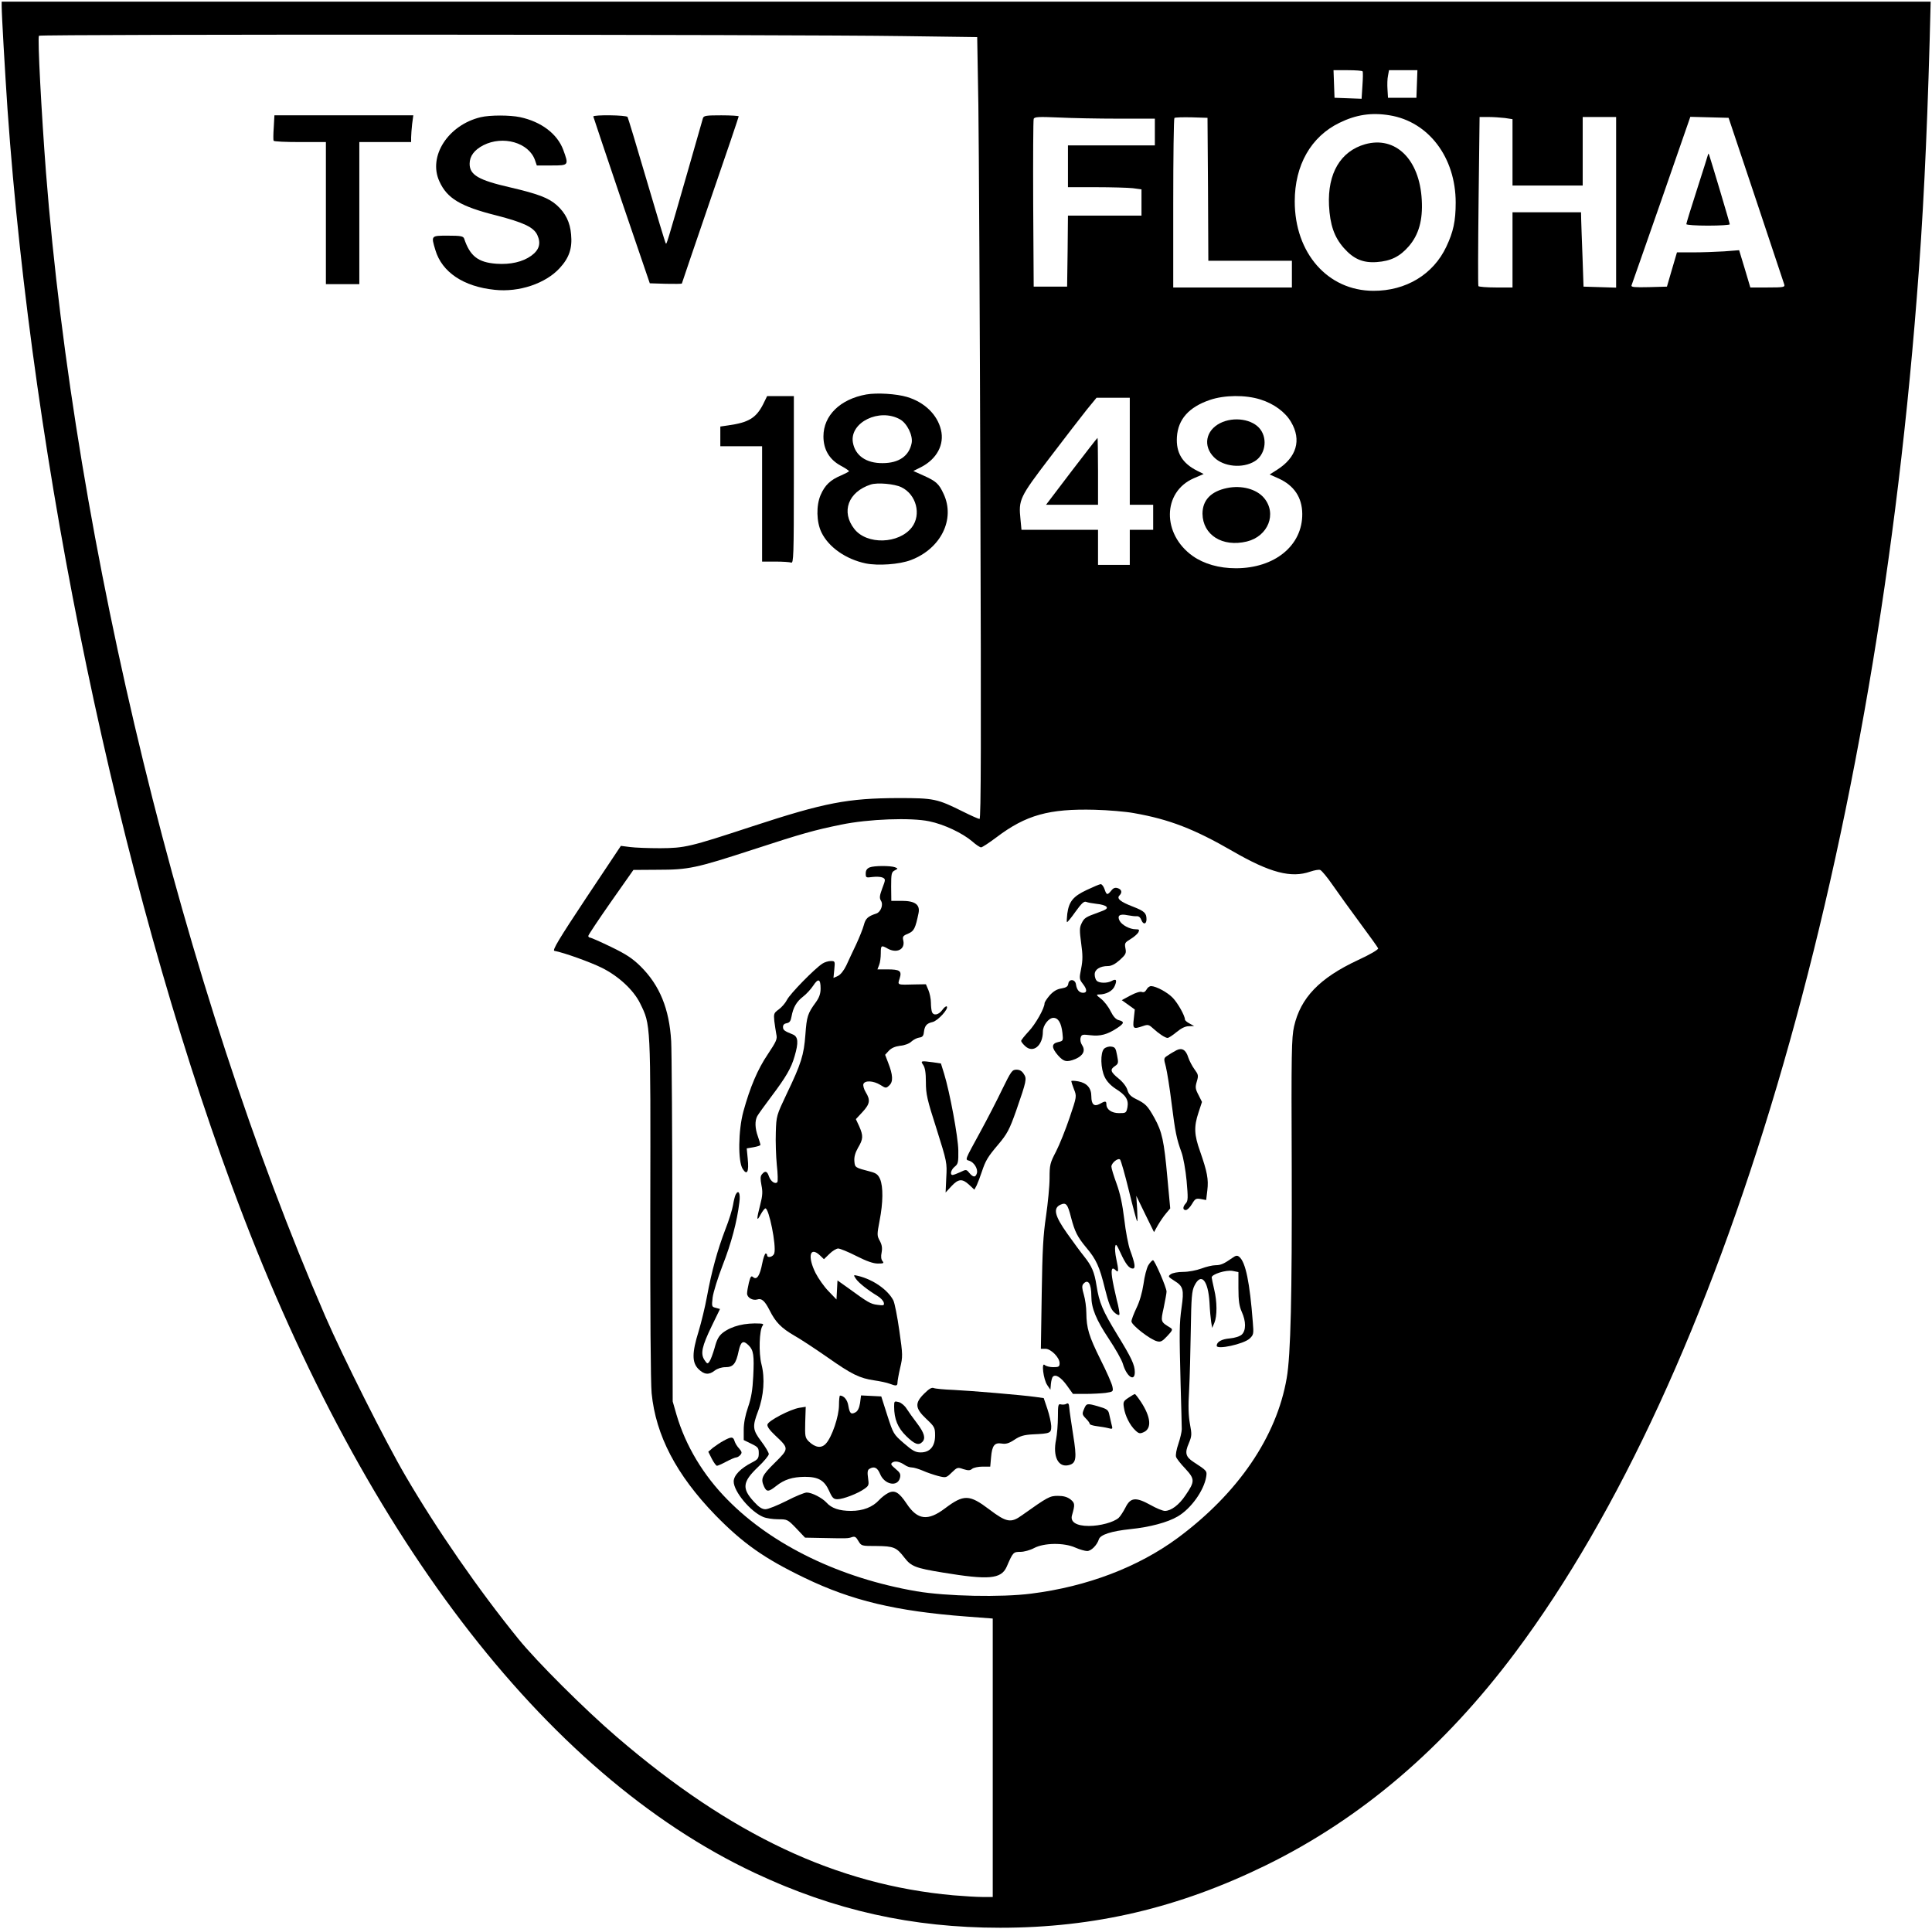 <?xml version="1.0" standalone="no"?>
<!DOCTYPE svg PUBLIC "-//W3C//DTD SVG 20010904//EN"
 "http://www.w3.org/TR/2001/REC-SVG-20010904/DTD/svg10.dtd">
<svg version="1.0" xmlns="http://www.w3.org/2000/svg"
 width="1156pt" height="1154pt" viewBox="0 0 1156 1154"
 preserveAspectRatio="xMidYMid meet">

<g transform="translate(0,1154) scale(0.1,-0.1)"
fill="#000000" stroke="none">
<path d="M10 11503 c0 -51 20 -395 35 -618 151 -2141 662 -4595 1344 -6445
758 -2060 1864 -3512 3127 -4106 477 -224 941 -328 1469 -328 564 0 1069 119
1590 374 571 280 1065 702 1493 1275 1238 1656 2133 4676 2401 8105 37 460 60
934 77 1538 l6 232 -5771 0 -5771 0 0 -27z m5396 -179 l441 -6 7 -407 c3 -223
9 -1276 12 -2338 5 -1460 4 -1933 -5 -1933 -6 0 -51 20 -99 44 -155 77 -173
81 -387 81 -302 -1 -440 -27 -873 -169 -377 -124 -404 -130 -552 -131 -69 0
-150 3 -180 7 l-55 7 -208 -312 c-164 -247 -203 -313 -190 -316 59 -11 219
-69 285 -102 100 -50 189 -133 228 -212 64 -131 63 -107 61 -1222 -1 -610 2
-1050 8 -1111 25 -253 148 -488 380 -728 166 -170 293 -260 536 -377 282 -136
546 -199 968 -231 l157 -12 0 -833 0 -833 -62 0 c-35 0 -112 5 -173 10 -700
63 -1332 361 -2015 948 -190 163 -480 452 -589 587 -237 292 -487 653 -675
975 -119 203 -375 713 -480 955 -850 1961 -1496 4606 -1671 6845 -27 355 -51
803 -42 816 6 10 4506 8 5173 -2z m2747 -211 c3 -5 2 -43 -1 -86 l-5 -78 -81
3 -81 3 -3 83 -3 82 85 0 c47 0 87 -3 89 -7z m325 -75 l-3 -83 -85 0 -85 0 -3
50 c-2 27 -1 65 3 82 l6 33 85 0 85 0 -3 -82z m-163 -188 c233 -38 395 -252
395 -522 0 -111 -14 -175 -56 -264 -78 -166 -242 -265 -437 -264 -273 1 -470
226 -470 535 0 217 97 387 267 470 100 49 192 63 301 45z m-1622 -20 l217 0 0
-80 0 -80 -260 0 -260 0 0 -125 0 -125 168 0 c92 0 191 -3 220 -6 l52 -7 0
-78 0 -79 -220 0 -220 0 -2 -212 -3 -213 -100 0 -100 0 -3 495 c-1 272 0 501
3 509 5 12 31 13 148 8 78 -4 240 -7 360 -7z m535 -422 l2 -428 250 0 250 0 0
-80 0 -80 -355 0 -355 0 0 503 c0 277 3 507 7 511 4 4 50 5 103 4 l95 -3 3
-427z m1776 426 l46 -7 0 -198 0 -199 210 0 210 0 0 205 0 205 100 0 100 0 0
-510 0 -511 -97 3 -98 3 -6 175 c-4 96 -7 196 -8 223 l-1 47 -205 0 -205 0 0
-225 0 -225 -99 0 c-55 0 -102 4 -105 8 -3 5 -2 234 1 510 l6 502 52 0 c29 0
73 -3 99 -6z m1503 -489 c90 -269 166 -498 169 -507 5 -16 -4 -18 -99 -18
l-104 0 -33 111 -34 112 -90 -7 c-49 -3 -133 -6 -186 -6 l-96 0 -30 -102 -30
-103 -108 -3 c-85 -2 -107 0 -104 10 3 7 83 237 179 511 l173 498 115 -3 114
-3 164 -490z m-2966 -1195 c81 -25 150 -76 184 -135 64 -108 33 -212 -84 -286
l-44 -28 54 -24 c92 -42 140 -113 141 -211 2 -190 -165 -326 -397 -326 -101 0
-191 26 -258 73 -185 131 -182 383 5 465 l60 26 -38 19 c-90 45 -128 108 -122
203 7 105 71 178 197 221 88 30 213 31 302 3z m-781 -310 l0 -320 70 0 70 0 0
-75 0 -75 -70 0 -70 0 0 -105 0 -105 -95 0 -95 0 0 105 0 105 -229 0 -229 0
-6 63 c-12 117 -6 131 174 367 90 118 190 248 222 288 l59 72 100 0 99 0 0
-320z m25 -2165 c211 -37 361 -95 591 -228 223 -129 350 -162 464 -122 24 8
50 13 59 10 9 -3 43 -44 76 -92 33 -48 107 -150 163 -226 57 -77 106 -145 108
-151 3 -7 -48 -37 -122 -71 -229 -107 -342 -225 -381 -396 -15 -67 -17 -153
-14 -854 2 -756 -6 -1113 -30 -1250 -60 -351 -291 -689 -651 -956 -237 -175
-543 -292 -878 -334 -179 -23 -508 -16 -685 14 -455 78 -864 275 -1131 547
-146 147 -252 325 -306 509 l-23 80 -2 1030 c0 567 -4 1073 -7 1125 -11 194
-69 335 -183 448 -50 49 -87 73 -178 117 -62 30 -119 55 -124 55 -6 0 -11 5
-11 10 0 6 61 97 135 203 l135 192 147 1 c183 0 228 10 563 119 303 99 372
118 533 151 164 34 418 43 527 20 88 -18 198 -70 257 -120 22 -20 47 -36 53
-36 7 0 48 27 92 60 177 134 315 172 588 165 80 -2 186 -11 235 -20z"/>
<path d="M1638 10778 c-3 -40 -3 -76 -1 -80 2 -5 74 -8 159 -8 l154 0 0 -425
0 -425 100 0 100 0 0 425 0 425 155 0 155 0 0 28 c0 15 3 51 6 80 l7 52 -415
0 -416 0 -4 -72z"/>
<path d="M2877 10839 c-195 -46 -317 -234 -248 -384 46 -102 126 -150 341
-204 162 -42 223 -70 245 -117 23 -50 12 -89 -36 -124 -51 -37 -125 -54 -209
-48 -110 8 -158 46 -193 151 -6 14 -20 17 -97 17 -102 0 -101 1 -75 -86 39
-132 168 -219 355 -238 146 -16 305 38 389 130 57 62 76 119 68 202 -6 72 -33
127 -85 174 -49 44 -113 68 -280 107 -188 43 -242 74 -242 141 0 46 28 83 82
111 118 60 272 16 309 -89 l11 -32 89 0 c103 0 103 1 69 94 -36 96 -132 168
-258 195 -61 13 -180 13 -235 0z"/>
<path d="M3550 10843 c1 -5 77 -231 169 -503 l169 -495 96 -3 c53 -1 96 -1 96
2 0 2 77 227 170 499 94 272 170 497 170 501 0 3 -47 6 -104 6 -91 0 -105 -2
-110 -17 -3 -10 -44 -153 -91 -318 -124 -431 -126 -437 -131 -432 -3 2 -54
172 -114 376 -60 205 -112 376 -115 381 -7 12 -205 14 -205 3z"/>
<path d="M5184 9180 c-157 -28 -257 -126 -257 -251 0 -78 35 -138 103 -175 28
-15 50 -30 50 -33 0 -3 -21 -14 -46 -25 -65 -27 -98 -58 -124 -118 -27 -63
-25 -161 5 -223 43 -89 146 -161 265 -186 74 -15 202 -6 270 20 180 68 267
245 196 396 -28 61 -45 76 -121 110 l-60 27 46 23 c95 49 141 136 119 224 -22
91 -99 165 -203 196 -64 19 -180 26 -243 15z m201 -149 c42 -23 78 -96 70
-141 -15 -78 -76 -121 -174 -121 -99 -1 -165 46 -178 125 -19 119 159 206 282
137z m8 -406 c90 -43 121 -164 63 -240 -77 -100 -269 -106 -344 -10 -81 103
-37 222 98 266 40 13 142 4 183 -16z"/>
<path d="M4566 9121 c-42 -82 -87 -109 -208 -126 l-48 -7 0 -59 0 -59 125 0
125 0 0 -345 0 -345 79 0 c44 0 86 -3 95 -6 14 -6 16 42 16 495 l0 501 -80 0
-80 0 -24 -49z"/>
<path d="M8168 10677 c-147 -42 -225 -174 -216 -366 6 -116 31 -189 88 -254
59 -67 115 -91 198 -85 83 6 137 32 191 94 60 69 85 157 78 278 -13 243 -157
384 -339 333z"/>
<path d="M10221 10619 c-1 -4 -30 -98 -66 -209 -36 -111 -65 -206 -65 -211 0
-5 59 -9 130 -9 72 0 130 4 130 8 0 8 -116 395 -124 417 -3 6 -5 7 -5 4z"/>
<path d="M7300 9008 c-86 -44 -103 -137 -36 -204 57 -57 171 -68 243 -24 62
37 79 130 35 190 -45 62 -159 80 -242 38z"/>
<path d="M7342 8620 c-97 -20 -147 -73 -147 -154 2 -127 119 -201 265 -166
128 31 182 167 103 261 -45 53 -134 77 -221 59z"/>
<path d="M6411 8720 l-152 -200 156 0 155 0 0 200 c0 110 -2 200 -3 200 -2 0
-72 -90 -156 -200z"/>
<path d="M5203 6350 c-16 -7 -23 -18 -23 -36 0 -26 2 -26 42 -21 23 3 50 1 60
-4 17 -9 17 -12 -3 -64 -16 -44 -18 -57 -8 -74 16 -24 -1 -68 -28 -77 -49 -16
-64 -29 -74 -68 -6 -23 -27 -75 -46 -116 -20 -41 -46 -98 -59 -126 -15 -31
-34 -55 -50 -63 l-27 -12 5 51 c5 49 4 50 -21 50 -15 0 -38 -7 -51 -16 -48
-32 -192 -179 -211 -216 -10 -20 -33 -46 -50 -58 -29 -21 -30 -26 -26 -69 3
-25 9 -61 12 -79 7 -29 0 -43 -51 -120 -61 -90 -106 -197 -146 -342 -31 -114
-33 -300 -4 -344 26 -41 38 -17 30 61 l-6 62 41 7 c22 4 41 10 41 14 0 4 -7
27 -15 50 -18 50 -19 94 -4 122 6 11 44 64 84 117 88 117 119 170 139 240 25
84 22 119 -11 132 -50 20 -58 26 -58 45 0 12 8 20 22 22 17 3 24 12 29 40 10
54 29 88 69 119 20 15 47 45 61 66 30 46 44 40 44 -17 0 -31 -8 -54 -28 -82
-50 -68 -55 -86 -63 -194 -9 -122 -25 -174 -112 -355 -61 -129 -62 -131 -65
-230 -2 -55 1 -143 6 -195 6 -52 7 -99 3 -103 -13 -14 -39 4 -50 34 -11 33
-23 36 -42 13 -10 -12 -10 -27 -3 -65 8 -39 7 -62 -7 -116 -23 -89 -23 -107 2
-60 11 20 24 37 29 37 21 0 66 -222 53 -268 -5 -22 -43 -32 -43 -12 0 6 -4 10
-9 10 -4 0 -14 -26 -20 -58 -14 -73 -32 -102 -54 -84 -12 11 -16 6 -26 -32 -6
-25 -11 -54 -11 -65 0 -25 34 -44 61 -36 26 9 45 -8 74 -65 36 -72 70 -106
149 -152 39 -22 128 -81 197 -129 145 -102 192 -125 280 -138 35 -5 77 -14 92
-20 39 -15 47 -14 47 7 0 9 7 49 16 88 16 67 16 77 -5 223 -12 84 -28 166 -36
181 -33 63 -120 124 -210 146 -29 7 -30 7 -14 -17 16 -24 70 -67 131 -104 18
-11 34 -29 36 -39 4 -17 -1 -18 -38 -13 -41 5 -55 13 -177 102 l-62 44 -3 -57
-3 -57 -47 49 c-26 26 -61 76 -78 109 -50 100 -34 163 27 105 l23 -22 33 32
c18 18 42 32 52 32 11 0 60 -20 109 -45 61 -31 101 -45 128 -45 35 0 39 2 28
15 -8 10 -10 28 -5 51 5 27 2 46 -11 70 -17 31 -17 37 -1 121 21 107 22 202 3
248 -12 27 -23 36 -58 45 -92 24 -93 24 -96 63 -2 25 5 50 22 80 31 52 32 71
7 128 l-20 43 40 43 c44 48 48 71 19 118 -11 18 -17 40 -14 49 9 23 60 20 101
-5 33 -21 35 -21 54 -3 24 22 22 62 -7 136 l-18 47 22 24 c16 17 38 26 68 30
26 2 55 13 67 25 12 11 33 22 47 24 19 2 26 10 28 33 5 39 17 52 52 60 31 7
98 80 85 93 -3 4 -16 -5 -27 -21 -22 -30 -53 -36 -62 -11 -3 9 -6 33 -6 55 0
22 -7 56 -15 75 l-15 35 -62 -1 c-113 -3 -108 -5 -95 36 14 45 2 54 -75 54
l-58 0 10 26 c6 14 10 45 10 70 0 48 3 50 40 29 55 -31 106 -6 95 46 -6 25 -3
30 29 43 35 15 43 31 62 123 10 50 -21 73 -100 73 l-63 0 -1 85 c0 77 2 87 21
97 21 11 21 11 2 19 -27 10 -125 10 -152 -1z"/>
<path d="M6502 6215 c-81 -38 -106 -69 -116 -142 -3 -26 -4 -48 -2 -50 2 -3
25 25 51 62 36 50 51 64 64 59 9 -4 37 -9 63 -12 26 -2 52 -10 58 -17 9 -10
-1 -18 -47 -34 -78 -28 -86 -33 -102 -67 -12 -24 -12 -43 -2 -117 10 -71 10
-101 0 -152 -12 -59 -11 -64 9 -90 27 -34 28 -55 3 -55 -23 0 -38 17 -43 50
-4 32 -42 35 -46 4 -2 -16 -12 -23 -41 -28 -27 -4 -48 -17 -70 -41 -17 -20
-31 -41 -31 -48 0 -29 -54 -125 -95 -168 -25 -27 -45 -52 -45 -57 0 -5 11 -19
24 -31 48 -45 106 3 106 87 0 37 35 82 63 82 29 0 47 -30 54 -90 5 -47 5 -48
-26 -55 -40 -9 -41 -33 0 -80 34 -38 52 -42 104 -21 46 20 61 50 40 82 -10 15
-13 33 -9 46 5 18 11 20 59 14 58 -7 100 4 158 42 44 29 46 39 12 48 -18 4
-34 22 -50 54 -13 27 -39 60 -57 74 -29 22 -30 26 -12 26 43 0 82 21 94 51 15
35 9 45 -18 30 -27 -15 -75 -14 -90 1 -7 7 -12 24 -12 38 0 30 32 50 80 50 20
0 43 12 70 36 36 33 40 40 34 70 -6 31 -3 35 30 55 20 12 41 30 47 40 8 16 6
19 -16 19 -35 0 -82 25 -96 51 -16 31 1 43 48 33 21 -4 46 -7 56 -6 11 1 21
-8 27 -24 11 -28 30 -24 30 6 0 37 -13 49 -80 75 -76 29 -100 49 -82 67 18 18
14 36 -10 44 -16 5 -27 1 -39 -15 -23 -28 -28 -27 -40 9 -6 17 -16 30 -23 30
-6 0 -44 -16 -84 -35z"/>
<path d="M6860 5619 c-8 -14 -17 -18 -28 -14 -10 4 -38 -5 -68 -21 l-52 -28
39 -28 39 -28 -6 -55 c-7 -61 -4 -64 55 -44 29 10 35 9 59 -13 36 -33 74 -58
88 -58 7 0 31 16 54 35 28 23 52 35 73 35 l32 1 -27 15 c-16 8 -28 19 -28 24
0 23 -43 99 -73 130 -33 34 -99 69 -129 70 -10 0 -22 -9 -28 -21z"/>
<path d="M6606 5265 c-23 -24 -21 -118 4 -169 12 -26 36 -51 65 -70 61 -38 79
-66 71 -111 -7 -34 -9 -35 -50 -35 -45 0 -76 22 -76 53 0 20 -7 21 -40 2 -33
-18 -50 -3 -50 45 0 50 -26 80 -78 90 -23 4 -42 5 -42 1 0 -3 7 -25 16 -48 17
-43 17 -43 -26 -170 -24 -71 -60 -161 -81 -202 -36 -69 -39 -80 -39 -160 0
-48 -10 -149 -21 -226 -17 -113 -22 -202 -26 -467 l-5 -328 27 0 c33 0 85 -52
85 -86 0 -21 -5 -24 -38 -24 -21 0 -44 6 -51 13 -21 20 -8 -86 15 -120 l19
-28 3 35 c2 19 7 39 12 43 16 17 49 -4 84 -53 l36 -50 74 0 c40 0 95 3 121 6
46 7 47 8 41 38 -3 17 -35 90 -71 161 -70 141 -84 188 -85 280 0 33 -7 82 -15
109 -11 37 -12 52 -4 63 29 34 49 4 49 -73 0 -71 29 -141 103 -252 40 -60 79
-128 86 -153 22 -76 71 -109 71 -49 0 44 -20 86 -106 226 -87 143 -107 190
-123 292 -13 82 -28 117 -76 177 -18 22 -62 82 -99 134 -76 107 -86 152 -41
173 34 15 43 5 64 -78 22 -83 37 -114 91 -179 59 -70 79 -113 111 -244 21 -85
35 -122 53 -140 14 -14 29 -22 33 -18 4 4 -3 45 -15 90 -11 45 -24 106 -28
135 -7 52 0 64 24 40 15 -15 16 3 1 71 -6 28 -9 61 -6 73 3 19 9 11 31 -37 31
-68 52 -95 74 -95 18 0 13 31 -16 110 -11 30 -27 114 -35 185 -11 91 -25 155
-46 213 -17 46 -31 92 -31 102 0 22 40 54 52 42 5 -5 29 -89 53 -187 24 -98
46 -180 49 -182 3 -3 2 30 0 74 l-5 78 53 -109 53 -108 23 41 c13 22 35 55 49
71 l25 30 -17 183 c-20 223 -32 276 -78 359 -41 73 -52 84 -111 113 -30 15
-43 28 -50 53 -6 20 -26 47 -53 69 -49 40 -53 54 -21 75 20 14 21 19 12 64 -8
43 -12 49 -35 52 -15 2 -34 -4 -43 -13z"/>
<path d="M7039 5256 c-13 -7 -36 -20 -50 -30 -27 -17 -27 -17 -13 -69 7 -29
23 -126 34 -217 22 -175 30 -214 60 -296 10 -28 24 -104 30 -169 9 -102 9
-120 -5 -135 -19 -21 -19 -40 0 -40 9 0 25 16 37 36 19 32 24 35 53 30 l32 -6
7 58 c8 67 -1 111 -43 232 -36 101 -38 148 -10 233 l21 64 -21 42 c-19 36 -20
46 -10 80 11 36 9 42 -13 72 -14 19 -31 51 -38 72 -14 46 -38 60 -71 43z"/>
<path d="M5524 5168 c11 -16 16 -46 16 -103 0 -71 7 -103 64 -280 62 -197 63
-202 58 -290 l-4 -90 35 38 c42 45 65 46 106 8 l31 -29 14 26 c7 15 21 52 31
82 22 66 35 88 96 160 56 66 69 91 110 207 61 176 64 189 45 217 -11 18 -25
26 -44 26 -26 0 -32 -9 -85 -117 -31 -65 -91 -181 -133 -258 -94 -172 -90
-162 -64 -170 28 -9 53 -49 45 -75 -8 -26 -22 -25 -45 2 -18 22 -19 22 -54 5
-20 -9 -41 -17 -46 -17 -18 0 -10 32 13 50 20 16 22 27 21 97 -1 80 -51 348
-85 459 l-19 61 -46 7 c-75 10 -77 9 -60 -16z"/>
<path d="M4402 4393 c-5 -10 -12 -38 -16 -63 -4 -25 -24 -91 -46 -146 -47
-123 -82 -250 -110 -402 -11 -61 -34 -155 -50 -208 -40 -128 -40 -186 -1 -225
34 -34 63 -37 98 -9 16 12 41 20 64 20 46 0 63 20 79 98 13 57 27 65 60 32 29
-29 33 -60 27 -184 -4 -83 -12 -130 -31 -185 -17 -49 -26 -96 -26 -136 l0 -61
45 -22 c41 -20 45 -25 45 -57 0 -30 -5 -37 -40 -55 -69 -35 -110 -78 -110
-114 0 -60 100 -180 176 -212 18 -8 59 -14 90 -14 55 0 57 -1 109 -55 l52 -55
104 -2 c149 -3 152 -3 176 5 17 6 25 2 39 -23 18 -30 19 -30 109 -30 103 -1
119 -8 166 -69 41 -53 65 -63 231 -90 273 -45 348 -39 381 34 38 88 40 90 83
90 21 0 58 10 82 23 59 31 177 33 245 3 27 -12 59 -21 72 -21 24 0 59 35 70
70 9 28 75 49 188 61 117 12 223 40 284 76 79 46 156 154 170 236 6 37 5 37
-76 90 -47 31 -53 54 -28 111 18 44 19 52 7 116 -9 49 -11 106 -5 202 4 73 8
236 10 361 3 195 6 233 22 265 40 81 82 32 90 -102 2 -45 7 -97 10 -116 l6
-35 13 30 c17 40 17 126 -1 200 -8 33 -14 65 -15 72 0 19 85 46 125 39 l35 -7
0 -97 c0 -75 5 -107 20 -141 26 -57 26 -112 0 -136 -12 -11 -41 -20 -72 -23
-49 -4 -78 -21 -78 -44 0 -25 161 10 197 43 24 23 25 28 19 99 -18 236 -43
359 -81 390 -12 10 -20 9 -41 -6 -50 -35 -69 -44 -101 -44 -18 0 -56 -9 -85
-20 -30 -11 -77 -20 -109 -20 -31 0 -63 -6 -74 -14 -18 -13 -16 -15 23 -40 52
-32 57 -53 42 -158 -14 -100 -14 -144 -6 -458 4 -135 7 -257 7 -271 0 -15 -9
-54 -20 -87 -12 -34 -18 -69 -14 -79 3 -10 28 -42 56 -71 57 -62 57 -76 0
-159 -38 -57 -86 -93 -123 -93 -13 0 -52 16 -87 36 -87 48 -119 45 -149 -16
-13 -25 -31 -53 -41 -62 -30 -26 -110 -48 -178 -48 -75 0 -112 24 -101 63 19
66 18 74 -9 96 -20 15 -42 21 -75 21 -49 0 -60 -6 -215 -116 -66 -48 -93 -43
-196 35 -119 90 -152 91 -265 6 -102 -77 -164 -70 -229 28 -46 69 -72 84 -111
64 -16 -8 -40 -27 -54 -42 -38 -42 -96 -65 -168 -65 -70 0 -117 16 -147 50
-26 28 -87 60 -118 60 -13 0 -67 -22 -121 -50 -54 -27 -110 -50 -126 -50 -20
0 -39 12 -68 44 -74 80 -70 119 23 208 36 34 65 69 65 78 0 9 -20 43 -45 76
-52 69 -54 89 -19 181 34 90 42 197 20 281 -17 66 -13 205 7 230 7 9 3 12 -14
13 -91 5 -170 -14 -224 -55 -24 -19 -36 -40 -49 -90 -10 -35 -24 -73 -31 -82
-11 -16 -14 -15 -30 9 -25 38 -15 82 44 204 l49 101 -25 7 c-25 6 -25 8 -19
62 4 31 31 118 60 193 51 130 86 260 100 377 7 53 -5 78 -22 46z"/>
<path d="M6871 3970 c-10 -17 -23 -67 -29 -113 -8 -52 -23 -104 -42 -143 -16
-34 -30 -70 -30 -80 0 -22 112 -109 153 -119 22 -6 32 0 62 32 31 33 33 39 19
48 -60 37 -60 35 -41 121 9 44 17 87 17 96 0 24 -71 188 -81 188 -5 0 -18 -14
-28 -30z"/>
<path d="M5530 3202 c-58 -57 -55 -88 13 -152 49 -46 52 -52 52 -99 0 -65 -31
-101 -86 -101 -31 0 -48 9 -101 55 -62 54 -63 56 -99 167 l-36 113 -60 3 -61
3 -6 -46 c-5 -30 -14 -48 -27 -55 -27 -15 -35 -7 -43 39 -5 35 -27 61 -50 61
-3 0 -6 -26 -6 -57 0 -67 -42 -191 -78 -230 -27 -30 -63 -25 -102 12 -23 23
-24 31 -22 116 l3 92 -38 -6 c-55 -9 -187 -78 -191 -100 -3 -12 14 -35 46 -65
84 -79 84 -79 -3 -165 -77 -76 -85 -94 -63 -142 15 -32 27 -32 72 4 49 39 97
54 171 55 81 0 117 -20 146 -84 19 -43 27 -50 50 -50 34 0 122 34 161 62 27
19 28 23 22 65 -5 33 -3 48 7 54 29 18 49 9 65 -30 26 -64 105 -80 119 -23 5
22 1 31 -27 54 -27 23 -31 29 -18 38 17 11 44 5 75 -16 11 -8 29 -14 41 -14
12 0 41 -9 65 -19 24 -11 66 -25 92 -32 48 -12 49 -11 82 21 32 31 35 32 69
20 30 -9 40 -9 53 2 9 7 37 13 62 13 l46 0 5 56 c6 71 21 89 64 82 25 -4 43 1
76 23 33 22 56 29 109 32 107 5 111 7 111 50 -1 20 -11 66 -23 102 l-22 65
-50 7 c-87 12 -386 37 -490 42 -55 2 -108 7 -118 11 -12 5 -28 -4 -57 -33z"/>
<path d="M6752 3177 c-30 -20 -33 -25 -27 -60 7 -48 36 -105 68 -135 21 -20
28 -21 50 -11 50 22 43 91 -16 181 -18 27 -34 48 -37 47 -3 0 -20 -10 -38 -22z"/>
<path d="M5350 3124 c0 -75 22 -127 72 -176 50 -49 74 -58 96 -36 22 22 13 54
-30 111 -24 31 -52 71 -63 88 -11 18 -32 36 -47 40 -27 7 -28 6 -28 -27z"/>
<path d="M6381 3141 c-7 -5 -22 -6 -32 -4 -17 5 -19 -1 -19 -74 0 -44 -5 -105
-11 -136 -21 -102 13 -169 76 -153 45 11 49 40 26 182 -11 71 -22 144 -23 161
-2 25 -6 30 -17 24z"/>
<path d="M6486 3109 c-12 -28 -11 -33 10 -55 13 -13 24 -27 24 -33 0 -5 19
-11 43 -14 23 -3 54 -8 69 -12 26 -7 27 -6 18 26 -4 19 -11 46 -14 61 -5 22
-15 29 -60 42 -72 21 -75 21 -90 -15z"/>
<path d="M4330 2920 c-19 -10 -48 -30 -64 -42 l-28 -24 21 -42 c12 -23 26 -42
31 -42 5 0 30 11 56 25 26 14 53 25 59 25 7 0 18 7 25 15 11 13 9 19 -7 38
-12 12 -24 32 -28 45 -8 27 -19 27 -65 2z"/>
</g>
</svg>
